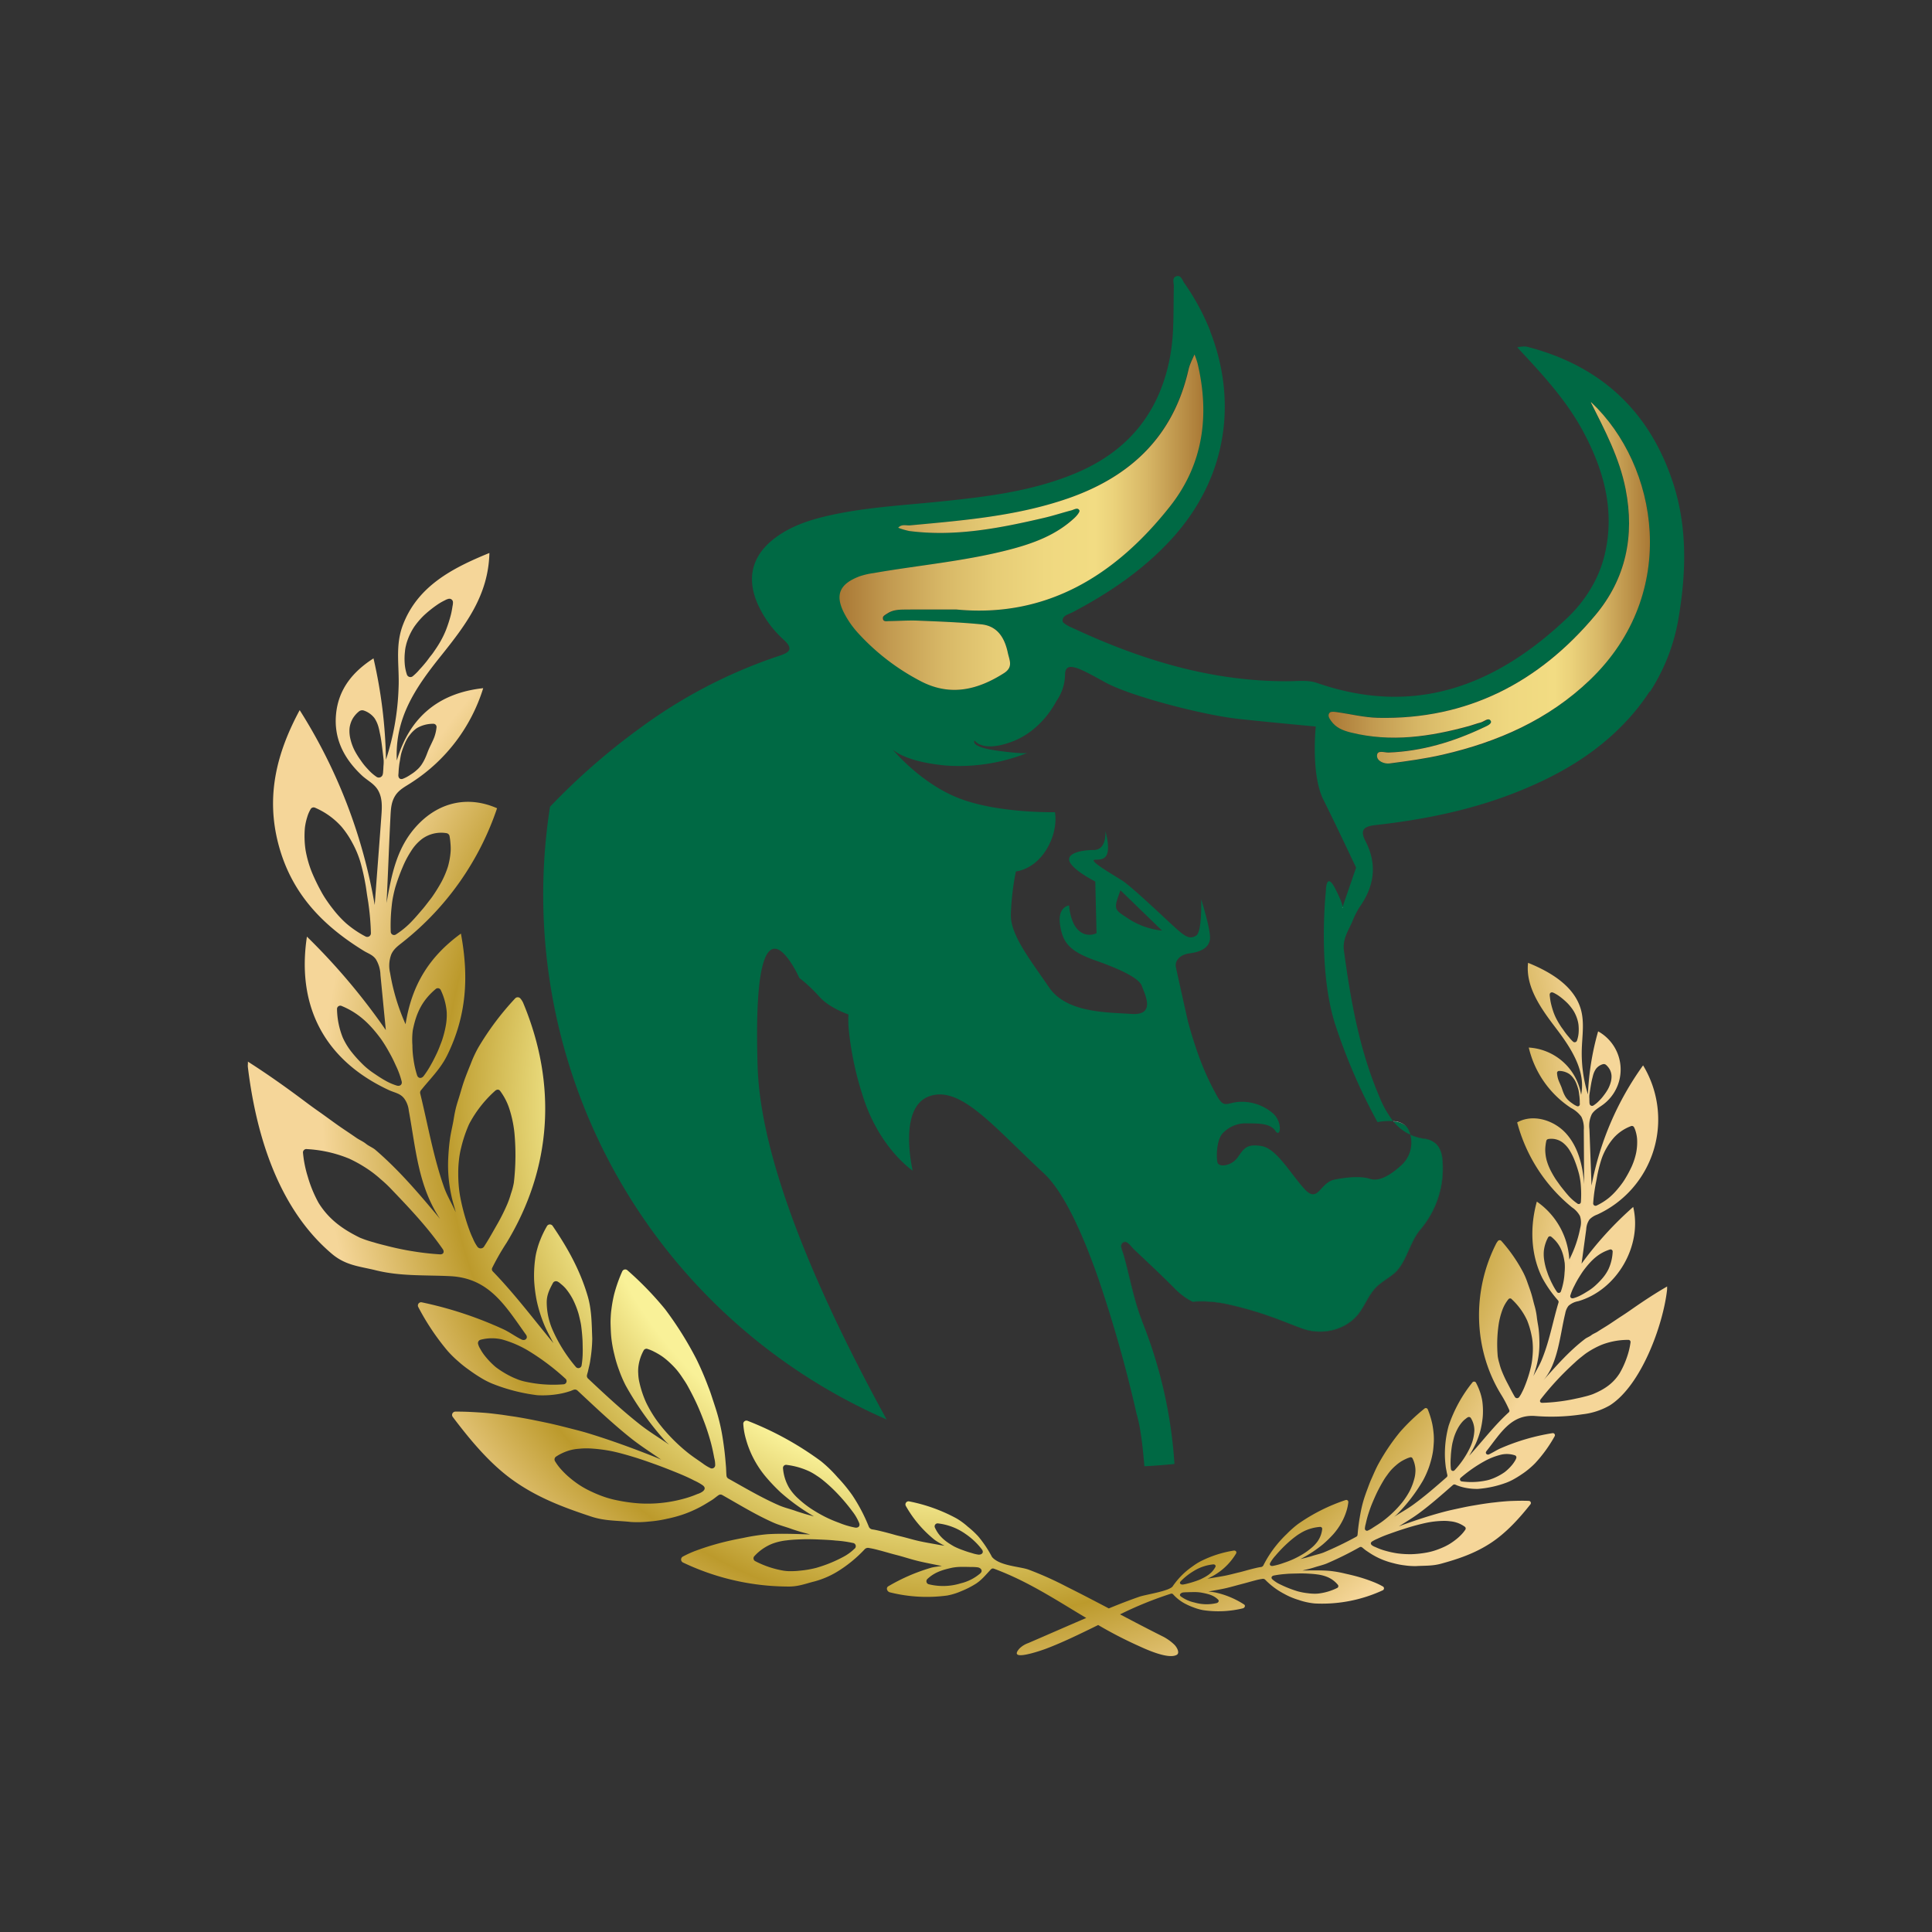 <?xml version="1.0" encoding="UTF-8"?>
<svg data-bbox="76.356 85.04 442.563 425.222" viewBox="0 0 595.276 595.276" xmlns:xlink="http://www.w3.org/1999/xlink" xmlns="http://www.w3.org/2000/svg" data-type="ugc">
    <rect x="0" y="0" width="595.276" height="595.276" fill="#333333" stroke="none"/>
    <g>
        <defs>
            <linearGradient gradientUnits="userSpaceOnUse" y2="160.888" x2="370.759" y1="160.888" x1="258.669" id="d98444af-c6d4-4314-a714-8de5ee57dfdb">
                <stop stop-color="#a97835" offset="0"/>
                <stop stop-color="#c29a50" offset=".136"/>
                <stop stop-color="#d7b766" offset=".28"/>
                <stop stop-color="#e6cc76" offset=".423"/>
                <stop stop-color="#efd880" offset=".565"/>
                <stop stop-color="#f2dc83" offset=".703"/>
                <stop stop-color="#ebd27b" offset=".754"/>
                <stop stop-color="#d8b867" offset=".841"/>
                <stop stop-color="#b88d45" offset=".951"/>
                <stop stop-color="#a97835" offset="1"/>
            </linearGradient>
            <linearGradient xlink:href="#d98444af-c6d4-4314-a714-8de5ee57dfdb" y2="179.596" x2="508.378" y1="179.596" x1="409.351" id="775efc60-3811-422f-bd51-8d8b660215db"/>
            <radialGradient gradientUnits="userSpaceOnUse" r="195.818" cy="340.304" cx="295.017" id="763702d2-bbd0-415e-a0a8-800018574fe5">
                <stop stop-color="#f9f198" offset=".592"/>
                <stop stop-color="#bc9a2c" offset=".809"/>
                <stop stop-color="#f5d699" offset="1"/>
            </radialGradient>
        </defs>
        <path d="M434.537 349.6l.075.031a9.04 9.04 0 0 0-.768-1.851 3.33 3.33 0 0 0-.454-.617 3.319 3.319 0 0 1 .356.518 9.118 9.118 0 0 1 .791 1.919z" fill="#006944"/>
        <path d="M437.526 378.819c-3.38 4.029-4.264 10.371-8.19 13.6-1.782 1.468-3.871 2.567-5.478 4.225-2.252 2.32-3.359 5.516-5.343 8.069-3.976 5.115-11.3 6.748-17.37 4.558-5.529-2-12.112-5.127-23.35-7.556a36.91 36.91 0 0 0-10.44-.707 20.461 20.461 0 0 1-5.387-3.976c-4.073-4.122-8.325-8.068-12.533-12.054.022.023.046.05.068.071 4.219 4 8.481 7.951 12.563 12.082a20.5 20.5 0 0 0 5.387 3.976 36.906 36.906 0 0 1 10.44.707c11.238 2.429 17.821 5.56 23.35 7.556 6.067 2.19 13.394.557 17.371-4.558 1.984-2.553 3.091-5.749 5.342-8.069 1.608-1.658 3.7-2.757 5.479-4.225 3.925-3.233 4.809-9.575 8.19-13.6a29.081 29.081 0 0 0 6.907-20.8c-.111-2.545-.745-4.519-2.164-5.769 1.346 1.254 1.958 3.188 2.065 5.67a29.072 29.072 0 0 1-6.907 20.8z" fill="#006944"/>
        <path d="M346.037 382.71c-1.311.708-.255 2.586.133 3.965 1.9 6.738 3.08 13.714 5.644 20.227l.1.1c-2.565-6.513-3.748-13.489-5.644-20.228-.388-1.378-1.445-3.256-.134-3.964.6-.326 1.19-.007 1.753.513-.589-.576-1.213-.958-1.852-.613z" fill="#006944"/>
        <path d="M438.972 350.926a6.28 6.28 0 0 1 3.4 1.425 6.2 6.2 0 0 0-3.494-1.524 15.68 15.68 0 0 1-4.262-1.194c.006.023.017.045.023.068a15.659 15.659 0 0 0 4.333 1.225z" fill="#006944"/>
        <path d="M347.888 383.322c.528.512 1.036 1.177 1.517 1.632l.03.028c-.491-.482-1.008-1.161-1.547-1.66z" fill="#006944"/>
        <path d="M345.237 274.314c-2.329 6.211-1.941 5.823 2.718 8.928a23.342 23.342 0 0 0 10.093 3.488z" fill="none"/>
        <path d="M413.674 279.417l-.114.331s.124-.003.114-.331z" fill="none"/>
        <path d="M515.446 148.658c-7.287-22.168-22.5-36.136-45.159-41.873a8.727 8.727 0 0 0-2.8.24c7.534 8.1 15.093 16.155 20.379 26.058 6.342 11.884 9.737 24.25 6.592 37.683a36.875 36.875 0 0 1-3.267 8.718 42.142 42.142 0 0 1-8.417 11.02c-21.906 20.782-46.844 30.337-76.862 19.962-2.889-1-5.746-.6-8.611-.575-23.74.216-45.747-6.555-66.978-16.483a9.765 9.765 0 0 1-2.544-1.457 1 1 0 0 1-.373-.588c-.162-1.693 1.773-2.037 3-2.68 11.21-5.892 21.583-12.9 30.249-22.256 18.032-19.466 20.424-43.548 12.178-64.444l.064.011a71.636 71.636 0 0 0-7.98-14.755c-.648-.923-1.021-2.61-2.5-2.108-1.385.471-.714 2.06-.741 3.152-.1 4.062-.041 8.117-.2 12.171a63.96 63.96 0 0 1-1.108 10.237c-3.455 17.079-13.282 28.617-29.2 35.218-13.351 5.535-27.51 7.194-41.71 8.647-11.54 1.181-23.159 1.774-34.51 4.392-5.675 1.309-11.179 3.142-15.942 6.655-7.422 5.476-9.22 12.752-5.263 21.122a33.022 33.022 0 0 0 6.514 9.244q.558.555 1.143 1.085c.226.2.425.4.606.583 2.5 2.57.907 3.513-2.035 4.47a153.937 153.937 0 0 0-42.322 21.9 203.914 203.914 0 0 0-28.187 24.574 176.451 176.451 0 0 0 103.722 188.782c-19.064-34.708-38.752-77.67-39.741-108.542-.731-22.793.907-32.323 3.234-35.349 3.855-5.014 9.6 7.833 9.6 7.833a47.527 47.527 0 0 1 6.211 5.823c3.1 3.494 8.928 5.435 8.928 5.435a33.251 33.251 0 0 0 .179 5.459 97.927 97.927 0 0 0 4.091 19.193c5.047 16.5 15.528 23.484 15.528 23.484s-3.645-15.213 2.259-21.123a7.471 7.471 0 0 1 2.788-1.78c9.7-3.494 19.8 9.317 35.326 23.68 6.181 5.718 11.974 18.634 16.708 32.11a410.385 410.385 0 0 1 11.9 42.031c1.1 3.681 1.869 9.4 2.4 16.16q4.668-.234 9.271-.712a142.663 142.663 0 0 0-10.052-44.16c-2.564-6.513-3.747-13.489-5.644-20.228-.388-1.378-1.444-3.256-.133-3.964.639-.345 1.258.037 1.851.612.539.5 1.056 1.178 1.547 1.66 4.208 3.986 8.46 7.932 12.533 12.054a20.484 20.484 0 0 0 5.387 3.976 36.91 36.91 0 0 1 10.44.707c11.238 2.429 17.821 5.56 23.35 7.556 6.067 2.19 13.394.557 17.37-4.558 1.984-2.553 3.091-5.749 5.343-8.069 1.607-1.658 3.7-2.757 5.478-4.225 3.926-3.233 4.81-9.575 8.19-13.6a29.072 29.072 0 0 0 6.907-20.8c-.107-2.482-.719-4.416-2.065-5.67a6.28 6.28 0 0 0-3.4-1.425 15.659 15.659 0 0 1-4.337-1.225c-.006-.023-.017-.045-.023-.068l-.075-.031a9.411 9.411 0 0 1-3.12 9.727c-3.882 3.493-6.988 4.658-9.317 3.882s-6.211-.705-10.869.229-5.047 7.534-9.317 2.876-8.54-12.422-13.2-13.2-5.435.777-7.375 3.494-5.823 3.106-6.212 1.553-.388-7.376 1.941-9.317a9.665 9.665 0 0 1 7.376-2.717c3.494 0 6.988 0 8.54 2.329s2.33-2.717-.776-5.435a14.684 14.684 0 0 0-10.869-3.493c-3.494.388-4.267 1.941-6.4-1.941s-5.449-10.094-8.92-22.9c0 0-3.31-14.751-3.7-16.692s1.164-3.882 4.27-4.271 5.823-1.552 6.211-4.27-2.717-12.422-2.717-12.422.388 10.093-1.553 11.258-3.223.388-6.27-2.33-13.528-12.81-16.634-14.751-7.763-4.658-8.54-5.823 2.718.388 3.882-1.941-.388-7.376-.388-7.376.553 5.823-3.605 5.823-8.817 1.165-7.265 3.882 7.764 5.823 7.764 5.823l.389 15.916a4.834 4.834 0 0 1-5.435-.776c-2.718-2.329-3.023-7.764-3.023-7.764s-3.577.388-2.8 5.823 2.717 8.247 10.869 11.111 13.587 5.581 14.364 7.91 4.515 9.1-3.2 8.586-20.05-.32-25.414-8.2c-5.551-8.152-11.762-15.916-11.762-22.127a78.412 78.412 0 0 1 1.553-13.587s5.435-.389 9.317-6.6 2.717-11.646 2.717-11.646-17.469.389-29.5-4.27-20.574-15.139-20.574-15.139 3.494 3.882 16.692 5.046A57.179 57.179 0 0 0 316.511 232s-1.553.388-9.705-.776-6.523-3.106-6.523-3.106 2.253 3.882 11.569.388 13.587-12.422 13.587-12.422a14.592 14.592 0 0 0 2.718-8.152c0-4.658 4.658-1.941 12.422 2.329s30.279 10.093 41.149 11.258 23.68 2.329 23.68 2.329-1.553 14.752 2.329 22.515 10.093 20.963 10.093 20.963l-4.156 12.091c.01.328-.114.331-.114.331l.114-.331c-.018-.528-.388-1.9-2.209-5.492-2.952-5.823-2.952.777-2.952.777s-2.636 24.068 2.952 41.149a176.526 176.526 0 0 0 12.964 29.891 18.76 18.76 0 0 1 4.816-.289 32.064 32.064 0 0 1-4.3-7.685c-6.126-14.395-8.8-29.572-10.869-44.929-.461-3.426 1.334-6.045 2.591-8.882a26.081 26.081 0 0 1 2.28-4.528c4.527-6.429 5.452-13.143 1.79-20.24-1.767-3.426-.608-4.552 3-4.959 14.439-1.63 28.637-4.421 42.263-9.668 13.476-5.189 25.8-12.159 35.657-22.961a65.416 65.416 0 0 0 6.639-8.586l.059.157a59.825 59.825 0 0 0 8.857-22.885c2.357-14.02 2.71-28.015-1.766-41.629zM347.955 283.242c-4.659-3.105-5.047-2.717-2.718-8.928l12.811 12.416a23.342 23.342 0 0 1-10.093-3.488zM326.213 183.4c-.269.109-.535.224-.805.33s-.536.2-.8.3l-.8.3c-.265.1-.535.2-.8.289s-.536.177-.8.265-.535.18-.8.265-.536.167-.8.248-.536.156-.8.233-.534.159-.8.232-.536.14-.8.209-.536.136-.8.2-.535.138-.805.2-.536.113-.8.172-.535.115-.8.17-.534.115-.8.167-.537.092-.8.14-.536.095-.8.139-.535.092-.8.133-.536.072-.8.11-.535.075-.8.109-.535.07-.8.1-.537.052-.8.079-.535.056-.805.08-.535.05-.8.07-.536.033-.8.05-.535.036-.8.051-.535.03-.8.041-.537.014-.8.021-.536.017-.805.021-.534.013-.8.015-.536-.006-.8-.008-.535 0-.8-.007-.535 0-.8-.011l-.805-.036c-.268-.011-.535-.022-.8-.036s-.534-.019-.8-.035-.537-.044-.8-.064-.536-.041-.8-.063-.535-.038-.8-.064c-.056 0-.11-.007-.166-.013h-14.3l-.8.006h-.804c-.268 0-.536.008-.8.017s-.537.021-.8.04-.538.046-.805.083-.538.083-.8.145a7.051 7.051 0 0 0-.8.241 6.165 6.165 0 0 0-.8.36c-.142.075-.285.146-.424.234-.117.075-.247.155-.38.238a5.025 5.025 0 0 0-.8.583.852.852 0 0 0-.3.5.987.987 0 0 0 .3.972 1.324 1.324 0 0 0 .8.187c.27 0 .55-.031.8-.039h.085c.24 0 .479-.012.719-.017q.4-.007.8-.018c.268-.008.536-.011.8-.02l.805-.028.8-.027c.268-.009.536-.015.8-.023s.536-.011.8-.017.536-.015.8-.018.536 0 .8.006.536.006.8.012c.249 0 .5 0 .748.011h.056l.8.034.8.033.8.033.805.033.8.033.8.033.8.038c.268.011.536.025.8.037l.8.037.8.038.8.037c.268.014.536.024.8.038s.536.033.8.048.536.033.8.049l.805.049.8.049c.268.017.536.031.8.049s.536.03.8.049.536.044.8.064.536.047.8.068l.805.067c.268.022.536.044.8.068s.536.043.8.068.537.041.8.067c.065.007.131.01.2.017.21.02.408.055.608.086.278.044.545.1.805.161.278.068.546.148.8.238a8 8 0 0 1 .8.328 7.736 7.736 0 0 1 .8.438 7.594 7.594 0 0 1 .8.582 8 8 0 0 1 .8.78 8.89 8.89 0 0 1 .805 1.035 11 11 0 0 1 .8 1.44 15.039 15.039 0 0 1 .8 2.153q.219.747.388 1.536c.118.552.279 1.092.416 1.62a4.286 4.286 0 0 1 0 2.971 3.374 3.374 0 0 1-.8 1.063 5.7 5.7 0 0 1-.8.616c-.266.169-.533.326-.8.488s-.536.33-.805.486-.536.3-.8.448-.535.3-.8.438-.536.27-.8.4-.536.264-.8.387-.536.24-.8.355-.536.227-.805.333-.535.207-.8.305-.535.19-.8.278-.536.172-.8.252-.536.151-.8.221-.536.137-.805.2-.535.111-.8.162-.535.1-.8.14-.536.071-.8.1-.536.061-.8.082-.536.03-.8.04-.536.022-.805.022-.535-.013-.8-.023-.535-.019-.8-.04-.536-.055-.8-.087-.535-.061-.8-.1-.536-.1-.8-.15-.536-.1-.8-.169-.535-.14-.8-.214-.535-.15-.8-.236-.536-.182-.8-.278-.536-.195-.8-.3-.536-.224-.805-.343-.535-.241-.8-.371c-.134-.066-.268-.118-.4-.187s-.266-.145-.4-.215c-.271-.139-.536-.288-.8-.431s-.538-.284-.8-.431-.54-.285-.8-.436-.535-.323-.8-.482-.537-.32-.8-.482-.54-.316-.8-.482-.536-.351-.8-.525-.537-.356-.8-.535-.54-.352-.805-.535-.536-.378-.8-.569-.536-.393-.8-.59-.539-.389-.8-.59-.537-.412-.8-.62-.537-.431-.8-.647-.54-.427-.805-.646-.537-.452-.8-.68-.536-.47-.8-.706-.54-.465-.8-.7-.537-.5-.8-.748-.538-.51-.805-.767-.54-.5-.8-.766-.535-.551-.8-.825-.538-.551-.8-.83c-.2-.213-.413-.418-.614-.634-.066-.07-.125-.147-.19-.218q-.411-.451-.8-.925a26.922 26.922 0 0 1-.805-1.026 24.95 24.95 0 0 1-.8-1.117 25.467 25.467 0 0 1-.8-1.235 28.008 28.008 0 0 1-.792-1.368l-.012-.024a17.984 17.984 0 0 1-.8-1.706c-1.05-2.557-1.066-4.61 0-6.29a5.949 5.949 0 0 1 .8-1 7.847 7.847 0 0 1 .8-.714q.373-.285.8-.553c.252-.157.523-.309.8-.458.254-.134.527-.263.805-.391.257-.118.526-.233.8-.346.214-.088.42-.177.646-.261.052-.019.106-.032.158-.05.265-.094.532-.182.8-.257s.534-.136.8-.2.535-.117.8-.168.536-.1.805-.149l.8-.14h.006c.265-.046.532-.086.8-.131s.536-.088.8-.133.536-.088.8-.132l.805-.133c.268-.044.535-.09.8-.132s.536-.091.8-.133l.8-.127c.264-.041.536-.08.8-.121l.8-.121.805-.121.8-.121.8-.121.8-.121.8-.117.8-.116.8-.116.8-.116.8-.116.8-.116c.268-.038.536-.078.8-.117s.536-.079.805-.117l.8-.118.8-.118.8-.118.8-.118.8-.118c.268-.04.536-.083.8-.124l.8-.127.8-.126.8-.126.8-.127c.268-.043.537-.082.805-.126s.536-.085.8-.13.536-.1.8-.141.536-.1.8-.142.536-.095.8-.142.537-.093.8-.141.537-.093.805-.142.536-.092.8-.142.536-.1.8-.156.536-.111.8-.164.536-.11.8-.164l.805-.164c.268-.055.536-.107.8-.164s.536-.106.8-.164.537-.109.8-.168.536-.132.8-.194.536-.13.8-.193l.805-.193c.268-.064.536-.127.8-.193s.536-.126.8-.193.537-.124.8-.193c.078-.02.157-.036.234-.056.191-.05.38-.1.57-.153.269-.072.537-.143.8-.216s.536-.152.8-.228.537-.154.8-.233.537-.161.8-.243.537-.169.8-.254.538-.171.8-.26.537-.186.805-.279.537-.19.8-.287.537-.2.8-.3.537-.211.8-.319.538-.216.8-.33.537-.234.8-.354.537-.244.8-.37.538-.253.8-.385.537-.278.8-.419.538-.287.8-.436.539-.3.8-.457.538-.33.805-.5.538-.343.8-.521.539-.359.8-.548.538-.4.8-.6.539-.418.8-.634.54-.441.805-.671.539-.473.8-.719l.072-.065a9.08 9.08 0 0 0 .732-.784c.475-.573.87-1.2.732-1.487a.8.8 0 0 0-.732-.514 2.206 2.206 0 0 0-.8.16c-.275.1-.55.212-.8.292-.043.013-.088.03-.13.041-.226.059-.45.125-.675.186-.268.073-.536.146-.8.221s-.536.148-.8.224l-.8.232-.8.232c-.268.078-.537.152-.805.229l-.8.226c-.268.075-.535.153-.8.225s-.536.135-.8.205-.536.138-.8.2c-.155.037-.309.081-.464.117l-.34.079-.8.186-.8.185-.8.185c-.268.061-.536.119-.8.18l-.8.18c-.268.059-.536.121-.805.179l-.8.173-.8.172c-.268.058-.536.117-.8.173s-.536.109-.8.165l-.8.163-.8.163c-.264.053-.536.1-.8.156s-.536.1-.8.152l-.8.152-.8.146c-.268.048-.537.092-.805.139l-.8.138-.8.136c-.264.044-.536.082-.8.124l-.8.124c-.268.04-.536.085-.8.123s-.537.071-.805.108l-.8.107c-.268.035-.536.074-.8.107s-.536.061-.8.093-.536.059-.8.088-.536.062-.805.089-.536.052-.8.077-.536.046-.8.069-.536.048-.8.068-.536.043-.8.062-.536.03-.8.046-.536.033-.805.047-.535.033-.8.044-.536.014-.8.023-.536.017-.8.023-.536.019-.8.023-.536 0-.8 0h-1.6c-.264 0-.536-.011-.8-.018s-.536-.02-.8-.03-.536-.017-.8-.029-.536-.023-.805-.038-.536-.04-.8-.058-.536-.037-.8-.058-.536-.034-.8-.059-.536-.061-.8-.088-.536-.058-.8-.088-.536-.055-.8-.089c-.079-.01-.158-.016-.237-.026-.191-.025-.379-.071-.567-.113-.269-.06-.538-.13-.8-.213s-.537-.17-.8-.264-.536-.182-.8-.271c-.139-.046-.277-.095-.415-.137a2.249 2.249 0 0 1 .415-.381 2.076 2.076 0 0 1 .8-.334 3.706 3.706 0 0 1 .8-.066c.267 0 .536.02.8.036a6.555 6.555 0 0 0 .8.007h.092l.713-.066.8-.074.8-.075.8-.074.8-.075.8-.074.805-.075.8-.075.8-.077.8-.077.8-.077.8-.078c.268-.026.536-.054.8-.081l.8-.08c.268-.027.536-.053.8-.081l.8-.084.8-.086.805-.086c.268-.029.536-.056.8-.086l.8-.092.8-.093c.264-.031.536-.061.8-.093s.537-.061.8-.094.537-.068.805-.1l.8-.1.8-.1.8-.1c.269-.036.536-.076.8-.113l.805-.113c.268-.038.536-.074.8-.113s.536-.078.8-.118.536-.084.8-.125l.8-.125c.268-.042.537-.082.8-.125s.537-.09.805-.135.536-.093.8-.139l.8-.139c.268-.048.537-.091.8-.14s.536-.1.8-.154.536-.1.8-.155.536-.1.8-.155.536-.1.8-.158l.8-.174c.264-.057.536-.114.8-.173s.537-.113.8-.173l.805-.181c.268-.062.536-.13.8-.193l.8-.193c.268-.065.537-.126.8-.193s.536-.139.8-.208.536-.143.8-.214.536-.142.8-.215.536-.139.8-.215.536-.16.8-.238.536-.158.8-.238.537-.156.8-.238.537-.162.805-.246.536-.177.8-.264.536-.174.8-.263.537-.173.8-.264c.093-.032.187-.06.281-.092.178-.062.346-.132.523-.194.272-.1.535-.2.805-.3s.537-.2.8-.3.539-.2.8-.3.54-.2.8-.308.534-.232.8-.344.537-.23.8-.344.54-.227.805-.344.542-.224.8-.345.533-.264.8-.392.536-.264.8-.4l.34-.167.34-.167c.112-.057.228-.11.339-.167s.229-.109.34-.167.229-.109.34-.167.224-.129.339-.191.225-.129.34-.191.225-.128.34-.191.226-.128.339-.191l.34-.191c.113-.064.227-.127.34-.192s.228-.126.339-.191.229-.125.34-.191.229-.125.34-.191.225-.144.34-.214.224-.147.339-.219.226-.146.34-.218.226-.146.34-.219l.339-.219c.113-.074.228-.145.34-.218s.228-.145.34-.219.229-.144.339-.219.229-.146.34-.222.224-.169.34-.25.225-.168.34-.25.225-.168.339-.25l.34-.25.34-.25c.112-.085.228-.166.339-.251s.229-.164.34-.25.23-.163.34-.25.224-.19.339-.282.225-.193.34-.286.226-.192.34-.286.226-.191.34-.287.227-.189.339-.286.229-.189.34-.286.229-.188.34-.286.229-.193.339-.293.224-.221.34-.328.225-.22.34-.328.226-.219.339-.328l.34-.328c.113-.11.228-.217.34-.328s.229-.216.339-.328.231-.215.34-.328.224-.252.34-.375.225-.253.34-.377.226-.252.339-.377.228-.251.34-.377.229-.25.34-.377.229-.249.339-.378.229-.258.34-.391.224-.293.34-.435.225-.292.339-.436.227-.29.34-.436.228-.288.34-.435.23-.288.34-.436.231-.288.339-.439.223-.34.34-.506.225-.339.34-.506.227-.338.339-.507.229-.335.34-.506.231-.334.34-.507.228-.357.339-.539.224-.4.34-.594.226-.4.34-.593.228-.394.34-.594.23-.392.339-.594.23-.411.34-.622c.119-.228.223-.472.34-.7s.226-.47.339-.7.23-.466.34-.7.232-.463.34-.7c.117-.264.226-.536.339-.8s.226-.565.34-.847.229-.561.34-.846.233-.559.34-.847c.118-.321.226-.653.339-.979s.226-.694.34-1.04.232-.689.34-1.041c.113-.369.232-.732.339-1.107.123-.43.225-.88.34-1.317s.233-.872.34-1.317c.065-.274.146-.534.209-.811.034-.153.088-.3.13-.454.1-.351.211-.7.34-1.04.072-.191.139-.383.215-.571.039-.1.085-.19.125-.286.11-.261.223-.522.339-.78l.34-.752c.115-.252.228-.492.34-.739v-.007c.106.3.221.6.337.906s.233.621.339.934c.1.286.188.574.258.867.03.127.052.253.082.381.122.526.23 1.051.34 1.576.12.576.235 1.151.339 1.725.122.668.24 1.335.34 2 .135.9.245 1.786.34 2.674a53.971 53.971 0 0 1 0 11.993 47.613 47.613 0 0 1-.68 4.098c-.109.531-.212 1.062-.339 1.589-.1.419-.226.834-.34 1.25s-.214.837-.34 1.251c-.1.339-.228.674-.339 1.011s-.222.669-.34 1-.22.637-.34.952c-.106.278-.228.551-.34.827s-.222.552-.339.827-.219.545-.34.815c-.106.235-.23.465-.34.7s-.225.466-.339.7-.221.467-.34.7-.223.442-.34.662c-.107.2-.229.4-.339.6s-.226.4-.34.6-.222.4-.34.6-.221.394-.339.589c-.108.176-.23.347-.34.522s-.227.348-.34.523-.224.348-.34.522-.221.349-.339.522-.224.335-.34.5-.229.305-.34.458-.227.306-.339.459-.225.307-.34.459-.223.307-.34.459-.22.308-.339.459-.227.281-.34.423-.227.281-.34.422-.226.283-.34.423-.225.283-.339.423-.226.279-.34.417-.227.269-.34.405l-.339.405c-.113.135-.226.271-.34.405s-.226.272-.34.406l-.339.4c-.113.131-.227.258-.34.388l-.34.388-.34.388c-.114.129-.225.26-.339.387l-.34.377c-.113.125-.227.247-.34.371l-.339.371-.34.371c-.114.123-.226.248-.34.37l-.339.359c-.113.12-.227.236-.34.354l-.34.354c-.114.118-.226.237-.34.354s-.225.238-.339.354l-.34.343c-.113.115-.227.224-.34.337l-.339.337c-.114.112-.226.226-.34.337s-.226.227-.34.338l-.339.328c-.113.108-.227.213-.34.32l-.34.321-.339.321c-.113.106-.226.215-.34.321l-.34.314c-.114.104-.227.2-.34.305s-.226.2-.339.3l-.34.3-.34.3-.339.3c-.114.1-.227.192-.34.289l-.34.288-.339.289c-.114.1-.226.193-.34.288s-.226.194-.34.289l-.34.277c-.112.092-.226.181-.339.272l-.34.273c-.113.091-.226.183-.34.273s-.225.183-.339.272l-.34.269c-.114.089-.227.17-.34.257s-.226.171-.339.257l-.34.257-.34.257c-.114.085-.225.173-.34.257l-.339.245c-.113.082-.227.16-.34.242l-.34.241-.339.242-.34.242c-.114.08-.226.161-.34.239s-.227.15-.339.226-.227.151-.34.227l-.34.226-.339.227c-.114.074-.226.152-.34.226l-.34.22c-.266.171-.536.333-.8.5s-.535.338-.8.5-.536.317-.8.474-.536.312-.805.466-.534.307-.8.456-.536.288-.8.431-.534.291-.8.431-.536.271-.8.406-.536.266-.8.4-.535.264-.805.391-.536.241-.8.363-.535.245-.8.363-.536.231-.8.344-.496.21-.764.321zm181.84-10.453a57.275 57.275 0 0 1-.3 2.42c-.086.6-.194 1.2-.3 1.8-.1.551-.186 1.1-.3 1.653-.09.43-.2.859-.3 1.289s-.19.86-.3 1.289c-.093.362-.2.723-.3 1.084l-.3 1.034c-.1.344-.19.691-.3 1.034-.092.289-.2.576-.3.864l-.3.857c-.1.285-.194.572-.3.857l-.3.785c-.094.243-.2.483-.3.726l-.3.725c-.1.241-.194.485-.3.726q-.148.336-.3.67c-.095.209-.2.416-.3.625l-.3.625-.3.625c-.1.208-.194.418-.3.625l-.3.547-.3.545-.3.545-.3.545c-.068.119-.128.24-.2.359.064.126-6.428 9.532-10.8 13.72-12.768 12.23-27.957 19.081-44.919 22.994-5.389 1.243-10.9 1.986-16.4 2.708a4.256 4.256 0 0 1-1.439-.082 4.719 4.719 0 0 1-.683-.146 4.212 4.212 0 0 1-.71-.275 3.169 3.169 0 0 1-.71-.479 1.886 1.886 0 0 1-.7-1.462 1.014 1.014 0 0 1 .7-1.081 2.18 2.18 0 0 1 .71-.086 6.846 6.846 0 0 1 .71.06c.24.031.48.067.71.1a4.835 4.835 0 0 0 .71.049h.022c.231-.009.457-.036.688-.048s.473-.034.71-.049.473-.032.71-.049.474-.029.71-.049.475-.026.71-.049.473-.048.71-.073.472-.064.71-.092.473-.061.71-.092.474-.059.71-.091.475-.057.71-.092.474-.065.71-.1.472-.092.71-.133.473-.09.71-.133.474-.088.71-.134.474-.085.71-.133.475-.084.71-.135.472-.119.71-.173.473-.118.71-.174.474-.115.71-.174.474-.113.71-.174.475-.11.71-.174.473-.14.71-.207.473-.144.71-.213.474-.141.71-.213.474-.139.71-.213.475-.136.71-.213.473-.162.71-.241.473-.169.71-.25.474-.167.71-.251.474-.164.71-.25.475-.162.71-.25.473-.186.71-.277.473-.192.71-.286.474-.19.71-.286.474-.188.71-.286.475-.186.71-.286.473-.209.71-.312.473-.214.71-.319l.71-.32c.237-.107.474-.211.71-.32s.475-.208.71-.319c.031-.015.062-.027.092-.041.18-.086.4-.183.618-.287s.478-.228.71-.358a3.613 3.613 0 0 0 .71-.493.737.737 0 0 0 .24-.949 1.007 1.007 0 0 0-.24-.288.692.692 0 0 0-.173-.108c-.717.036-1.641.8-2.41.984-1.168.278-2.292.735-3.451 1.054-10.6 2.912-21.255 4.637-32.116 2.885l-.19-.03c-.237-.037-.474-.086-.71-.127s-.474-.082-.71-.126-.474-.08-.71-.127-.474-.106-.71-.157-.474-.1-.711-.159-.473-.1-.71-.16c-.086-.021-.173-.037-.259-.059-.153-.038-.3-.08-.451-.12-.239-.065-.476-.132-.71-.2s-.477-.15-.71-.233-.478-.176-.71-.276-.478-.219-.71-.341-.479-.267-.71-.417a8.086 8.086 0 0 1-.71-.522 7.293 7.293 0 0 1-.71-.668 7.462 7.462 0 0 1-.651-.8l-.059-.086c-.539-.776-1.091-1.644-.353-2.439a.752.752 0 0 1 .353-.192 2.542 2.542 0 0 1 .71-.066 6.76 6.76 0 0 1 .71.05l.21.023c.167.023.334.051.5.075.237.035.474.07.71.107s.474.073.71.112l.052.008c1.537.248 3.072.535 4.608.8l.311.049c.236.039.473.076.71.113s.473.072.71.106.473.064.71.095.473.065.71.092.473.046.71.069.473.05.71.069.473.027.71.041.473.027.71.035c.11 0 .219.014.329.016h.381c.237 0 .473 0 .71.006s.474.006.71.006.475.007.71.006.473-.009.71-.012.473-.009.71-.014.474-.007.71-.014.474-.012.71-.021.473-.024.71-.034l.71-.034c.236-.012.475-.02.71-.034s.473-.035.71-.051.473-.036.71-.054.474-.034.71-.055.474-.039.71-.061.473-.051.71-.075.474-.049.71-.075.475-.047.71-.076.473-.064.71-.094.474-.064.71-.1.474-.062.71-.1.474-.07.71-.107.473-.079.71-.118.474-.077.71-.118.475-.079.71-.122.473-.094.71-.139l.71-.14c.236-.048.475-.09.71-.14s.473-.107.71-.159.474-.108.71-.162.475-.106.71-.163.474-.116.71-.176.474-.123.71-.185.475-.121.71-.185.474-.127.71-.194.473-.139.71-.208.474-.137.71-.208.475-.14.71-.213.473-.156.71-.232.474-.153.71-.232.475-.153.71-.234.473-.172.71-.256.474-.169.71-.256.475-.167.71-.256.473-.188.71-.281l.71-.28c.236-.094.475-.184.71-.281s.473-.2.71-.305.474-.2.71-.305.475-.2.71-.306.473-.221.71-.331.474-.219.711-.331.475-.217.71-.331.472-.24.71-.358.474-.237.71-.357.474-.237.71-.36.473-.257.71-.384.474-.255.71-.385.474-.257.71-.39.473-.275.71-.411.474-.273.71-.412.474-.279.71-.422.473-.293.71-.439.474-.291.71-.44.474-.3.71-.456l.71-.468c.237-.157.475-.309.71-.468s.473-.328.71-.492.474-.33.71-.5.475-.331.71-.5.473-.352.71-.527.474-.349.71-.527.474-.359.71-.541.473-.371.71-.557.475-.369.71-.558.473-.388.71-.583.474-.391.71-.589c.1-.083.2-.164.3-.248l.3-.251c.1-.084.2-.176.3-.263l.3-.262.3-.262.3-.262.3-.262c.1-.088.2-.175.3-.265s.2-.185.3-.276l.3-.276.3-.276.3-.276.3-.276.3-.279c.1-.094.2-.194.3-.29l.3-.29.3-.29.3-.29c.1-.1.2-.193.3-.291s.2-.2.3-.295.2-.2.3-.305.2-.2.3-.305l.3-.3.3-.3c.1-.1.2-.2.3-.305l.3-.314.3-.319.3-.32.3-.32.3-.319.3-.32c.1-.108.2-.224.3-.334s.2-.224.3-.335l.3-.335.3-.335.3-.335.3-.341.3-.351.3-.35.3-.35.3-.351.3-.35.009-.011c.1-.121.191-.246.291-.368s.2-.253.3-.379l.3-.379.3-.379c.1-.127.2-.251.3-.379s.2-.264.3-.4.2-.284.3-.425l.3-.426.3-.426.3-.426c.068-.1.144-.2.212-.3.03-.047.057-.095.088-.142l.3-.482.3-.483.3-.482.3-.482c.105-.178.2-.358.3-.537s.2-.368.3-.552l.3-.552.3-.551c.1-.2.2-.41.3-.614s.2-.427.3-.64l.3-.639c.1-.214.2-.435.3-.655.107-.249.2-.5.3-.754s.2-.5.3-.753.207-.5.3-.759c.109-.3.2-.607.3-.909l.3-.909c.1-.333.205-.667.3-1 .107-.375.2-.753.3-1.131.1-.41.208-.819.3-1.232a43.003 43.003 0 0 0 .6-3.346q.19-1.345.3-2.715a48.655 48.655 0 0 0 0-7.53q-.109-1.448-.3-2.915-.13-1.006-.3-2.022c-.095-.571-.184-1.14-.3-1.715v-.014a52.044 52.044 0 0 0-.3-1.4c-.094-.42-.2-.838-.3-1.254-.1-.39-.195-.78-.3-1.166l-.3-1.057q-.147-.5-.3-.994l-.3-.951c-.1-.3-.2-.591-.3-.887s-.2-.58-.3-.868-.2-.544-.3-.816-.2-.536-.3-.8-.2-.512-.3-.767-.2-.5-.3-.752-.2-.489-.3-.733-.2-.474-.3-.711l-.3-.706c-.1-.235-.2-.452-.3-.678l-.3-.678c-.1-.225-.2-.44-.3-.66l-.3-.652-.3-.648c-.1-.216-.2-.421-.3-.632l-.3-.632-.3-.622-.3-.617-.3-.617c-.1-.205-.2-.4-.3-.606s-.2-.4-.3-.606-.2-.4-.3-.6l-.3-.6-.3-.6-.3-.6-.3-.6-.3-.6-.3-.6-.3-.6-.216-.432.151.035c.022.02.043.043.065.064l.3.3.3.3.3.3.3.3.3.3.3.3c.1.1.2.22.3.328s.2.221.3.33l.3.33.3.33c.1.111.2.218.3.33s.2.217.3.33.2.243.3.362.2.245.3.365.2.244.3.366l.3.365c.1.123.2.241.3.365s.2.247.3.373.2.271.3.4.2.27.3.4.2.269.3.4.2.268.3.4l.3.4c.1.133.2.293.3.439s.2.3.3.447.2.3.3.448.2.3.3.447.2.3.3.447.2.322.3.482.2.332.3.5.2.33.3.5.2.33.3.5.2.328.3.5.2.368.3.55.2.37.3.554l.3.553.3.553c.1.186.2.392.3.588s.2.415.3.621l.3.62c.1.208.2.411.3.62s.2.437.3.656.2.468.3.7l.3.7.3.7.3.775c.1.258.2.534.3.8l.3.8c.1.268.2.569.3.855.105.308.2.619.3.929l.3.929.3 1.015c.105.365.2.733.3 1.1s.208.73.3 1.1c.11.443.2.894.3 1.341s.209.892.3 1.343c.112.556.2 1.119.3 1.68.108.624.212 1.249.3 1.877.114.8.219 1.612.3 2.424a59.222 59.222 0 0 1 0 11.83z" fill="#006944"/>
        <path d="M433.39 347.165a5.973 5.973 0 0 0-4.116-1.708c.024.03.045.065.069.1a6.135 6.135 0 0 1 4.047 1.608z" fill="#ffffff"/>
        <path d="M434.537 349.6a9.118 9.118 0 0 0-.791-1.919 3.319 3.319 0 0 0-.356-.518 6.135 6.135 0 0 0-4.047-1.613c-.024-.03-.045-.065-.069-.1h-.029a14.28 14.28 0 0 0 5.292 4.15z" fill="#006944"/>
        <path d="M413.674 279.417l-.114.331s.124-.003.114-.331z" fill="#ffffff"/>
        <path d="M294.689 187.794c27.58 2.651 48.956-10.371 65.88-31.868 10.192-12.946 12.2-28.074 8.41-44a28.09 28.09 0 0 0-.934-2.706c-.385.853-.8 1.7-1.147 2.564a13.507 13.507 0 0 0-.685 2.065c-4.644 20.57-17.849 33.066-37.306 39.774-15.7 5.414-32.079 6.725-48.435 8.244-1.246.116-2.681-.477-3.723.741a21.848 21.848 0 0 0 3.394 1c14.168 1.833 27.908-.867 41.588-4.062 2.816-.658 5.574-1.567 8.374-2.3.836-.219 1.974-1.02 2.47.02.208.436-.8 1.645-1.464 2.272-5.642 5.286-12.627 7.865-19.94 9.777-13.81 3.61-28.034 4.814-42.042 7.263a23.633 23.633 0 0 0-4.185.961c-6.394 2.382-7.817 5.866-4.654 11.744a28.546 28.546 0 0 0 4.2 5.888A69.532 69.532 0 0 0 284 210.045c8.962 4.528 17.261 2.5 25.326-2.634 2.944-1.873 1.686-3.972 1.2-6.272-.986-4.628-3.183-8.278-8.234-8.777-6.491-.641-13.028-.867-19.55-1.137-2.894-.12-5.8.111-8.7.138-.857.009-2.133.381-2-1.115.044-.484.92-.953 1.487-1.316 1.716-1.1 3.686-1.108 5.617-1.124 4.831-.041 9.669-.014 15.543-.014z" fill="url(#d98444af-c6d4-4314-a714-8de5ee57dfdb)"/>
        <path d="M490.156 123.942c4.313 8.619 8.818 17.072 10.723 26.758 2.854 14.511.008 27.693-9.3 38.813-17.335 20.719-39.43 32.267-66.983 31.663-4.312-.094-8.6-1.2-12.906-1.784-.663-.09-1.644-.182-1.984.185-.766.824-.145 1.729.412 2.526 1.482 2.124 3.649 2.981 6.074 3.584 12.377 3.082 24.466 1.3 36.479-2 1.16-.318 2.285-.776 3.453-1.054 1.1-.262 2.517-1.719 3.191-.527.525.928-1.328 1.638-2.279 2.088-9.246 4.374-18.882 7.283-29.2 7.681-1.234.048-3.519-.922-3.562.963-.038 1.666 2.231 2.6 3.877 2.383 5.493-.722 11.012-1.465 16.4-2.709 16.971-3.915 32.521-10.754 45.3-22.99 28.031-26.848 20.985-66.194.451-85.543z" fill="url(#775efc60-3811-422f-bd51-8d8b660215db)"/>
        <path d="M502.221 403.777c-.785.549-1.652 1.133-2.677 1.792s-2.511 1.679-3.674 2.443-2.462 1.511-3.652 2.3c-.577.383-1.362.646-1.914 1.086s-1.379.724-1.894 1.116c-4.911 3.736-8.865 8.3-12.965 12.867 4.632-5.157 5.227-14.255 6.825-20.688a5.377 5.377 0 0 1 .99-2.326 6.071 6.071 0 0 1 3.026-1.453c11.873-3.444 19.781-17.011 16.926-29.039a107.3 107.3 0 0 0-15.912 17.479l1.443-10.6a5.84 5.84 0 0 1 1.007-3.026 6.413 6.413 0 0 1 2.378-1.5 32.212 32.212 0 0 0 14.129-45.973 92.888 92.888 0 0 0-15.886 37.045l-.644-17.4a8.145 8.145 0 0 1 .737-4.614c.78-1.268 2.172-2 3.372-2.874a13.466 13.466 0 0 0-1.431-22.64 83.047 83.047 0 0 0-3.141 19.439 42.786 42.786 0 0 1-1.892-13.957c.126-4.021.811-8.127-.224-12.014-1.948-7.32-9.308-11.737-16.328-14.581-.852 7.471 4.089 14.219 8.639 20.206s9.209 13.072 7.707 20.439a17.407 17.407 0 0 0-16.133-14.539 30.609 30.609 0 0 0 13.034 18.623 9.176 9.176 0 0 1 3.174 2.7 7.987 7.987 0 0 1 .746 4.066l.1 16.707c-.391-5.584-1.772-11.363-5.491-15.547s-10.254-6.229-15.135-3.487a50.274 50.274 0 0 0 16.939 26.216 7.419 7.419 0 0 1 2.411 2.634 6.326 6.326 0 0 1 .086 3.655 36.375 36.375 0 0 1-3.372 9.754 23.289 23.289 0 0 0-10.006-17.855c-2.15 7.753-1.934 16.337 1.715 23.583a37.214 37.214 0 0 0 4.791 6.827.716.716 0 0 1 .176.685c-1.822 6.051-2.815 12.1-5.3 17.965-.684 1.617-1.654 3.129-2.442 4.7.3-.994.661-1.978.923-2.982a28.991 28.991 0 0 0 .722-3.693 26.612 26.612 0 0 0 .21-3.768c-.019-1.267-.068-2.541-.208-3.806s-.43-2.532-.572-3.79a21.686 21.686 0 0 0-.729-3.665c-.339-1.177-.595-2.393-.944-3.548s-.788-2.326-1.18-3.429a23.863 23.863 0 0 0-1.324-3.187 48.384 48.384 0 0 0-6.78-9.782.693.693 0 0 0-1.086.078 4.621 4.621 0 0 0-.553.857c-7.438 14.689-6.946 32.458 1.492 46.271a36.808 36.808 0 0 1 2.6 4.918.619.619 0 0 1-.18.714c-4.5 4.1-8.094 8.9-12.192 13.378a41.6 41.6 0 0 0 2.06-3.8 26.86 26.86 0 0 0 1.444-4.11 28.406 28.406 0 0 0 .694-4.132 23.078 23.078 0 0 0-.048-4.024 12.682 12.682 0 0 0-.319-1.935 15.4 15.4 0 0 0-.555-1.883 19.121 19.121 0 0 0-1.147-2.609.66.66 0 0 0-1.105-.136 43.5 43.5 0 0 0-7.319 13.322 33.247 33.247 0 0 0-1.168 8.173 29.239 29.239 0 0 0 .221 4.161c.054.685.231 1.378.346 2.052.048.279.139.571.186.835a.68.68 0 0 1-.208.662c-3.355 2.943-6.751 5.906-10.347 8.507-1.9 1.372-3.832 2.434-5.784 3.677.233-.22.518-.42.738-.643a51.869 51.869 0 0 0 8.092-10.5 26.914 26.914 0 0 0 1.36-2.866 23.928 23.928 0 0 0 1-2.915 24.441 24.441 0 0 0 .672-2.922c.165-.985.227-1.951.293-2.933.033-.491.036-.959.028-1.442s-.027-.971-.078-1.446a26.636 26.636 0 0 0-.393-2.834 26.954 26.954 0 0 0-1.4-4.553.647.647 0 0 0-1.031-.252 60.656 60.656 0 0 0-7.541 7.217 64.039 64.039 0 0 0-6.4 9.409c-.945 1.638-1.726 3.557-2.524 5.33-.4.9-.748 1.884-1.1 2.828s-.7 1.895-1.01 2.876-.579 1.977-.807 3.006-.42 2.1-.6 3.157-.319 2.169-.451 3.246c-.074.61-.1 1.224-.178 1.837a.725.725 0 0 1-.408.577 106.324 106.324 0 0 1-10.107 4.876c-1.116.424-2.284.661-3.406 1.021-.561.18-1.109.324-1.658.48s-1.08.266-1.622.406c-.141.037-.268.063-.4.094a39.467 39.467 0 0 0 6.867-4.492 36.03 36.03 0 0 0 3.221-3.118 19.773 19.773 0 0 0 2.437-3.394 18.582 18.582 0 0 0 1.615-3.667 13.648 13.648 0 0 0 .608-2.8.628.628 0 0 0-.836-.71 56.7 56.7 0 0 0-14.637 7.369 31.155 31.155 0 0 0-3.454 3.051 36.582 36.582 0 0 0-3.229 3.5 34.286 34.286 0 0 0-4.026 6.241.966.966 0 0 1-.559.436 1.714 1.714 0 0 1-.363.065c-.579.075-1.493.3-1.966.415-.944.23-2.319.6-3 .793s-1.316.347-1.626.421c-1.611.384-2.772.717-4.276 1.014s-3.04.528-4.554.789c-.3.052-.592.08-.884.124a19.136 19.136 0 0 0 8.82-7.724c.307-.53-.1-1.015-.717-.923a34.518 34.518 0 0 0-10.186 3.286 19.578 19.578 0 0 0-2.577 1.638 25.233 25.233 0 0 0-2.395 1.893 24.345 24.345 0 0 0-3.546 4.047c-.04.056-.053.1-.092.151-1.092 1.486-8.347 2.525-10.281 3.2-3.179 1.11-6.3 2.316-9.407 3.6-4.283-2.25-8.565-4.489-12.85-6.623a104.8 104.8 0 0 0-11.83-5.315c-2.658-.984-8.9-1.133-11.271-3.873a1 1 0 0 1-.142-.241 35.154 35.154 0 0 0-4.153-6.166 28.263 28.263 0 0 0-3.2-2.969 21.9 21.9 0 0 0-3.469-2.544 51.066 51.066 0 0 0-14.509-5.23.962.962 0 0 0-1.085 1.435 35.968 35.968 0 0 0 8.9 10.441 24.477 24.477 0 0 0 3.024 1.775c-.413-.069-.823-.109-1.246-.188-2.122-.4-4.292-.745-6.393-1.2s-3.764-1-5.988-1.53c-.428-.1-1.187-.284-2.051-.534s-2.511-.694-3.724-.985c-.607-.145-1.862-.446-2.632-.564a1.8 1.8 0 0 1-.545-.113 1.378 1.378 0 0 1-.745-.679 52.469 52.469 0 0 0-5.089-9.73 48.5 48.5 0 0 0-4.592-5.591 41.11 41.11 0 0 0-5.091-4.935 97.969 97.969 0 0 0-22.578-12.43.981.981 0 0 0-1.351 1.069 21.27 21.27 0 0 0 .793 4.5 30.05 30.05 0 0 0 2.306 5.916 31.218 31.218 0 0 0 3.645 5.534 55.981 55.981 0 0 0 4.848 5.107 63.99 63.99 0 0 0 10.177 7.314c-.2-.052-.389-.1-.605-.159-.827-.239-1.634-.433-2.473-.7s-1.667-.5-2.524-.813c-1.714-.618-3.465-.994-5.175-1.74-5.367-2.341-10.444-5.351-15.566-8.214a1.163 1.163 0 0 1-.609-.937c-.092-.979-.091-1.964-.174-2.942-.144-1.722-.291-3.493-.512-5.194s-.462-3.415-.764-5.069-.673-3.261-1.1-4.845-.927-3.123-1.434-4.649-.993-3.12-1.586-4.572a93.105 93.105 0 0 0-3.7-8.627 107.188 107.188 0 0 0-9.65-15.39 100.711 100.711 0 0 0-11.577-11.959 1.009 1.009 0 0 0-1.635.341 44.492 44.492 0 0 0-2.52 7.18 42.127 42.127 0 0 0-.806 4.5c-.114.755-.171 1.531-.213 2.3s-.068 1.52-.042 2.306c.051 1.571.087 3.118.292 4.7a39.308 39.308 0 0 0 .894 4.7 38.047 38.047 0 0 0 1.425 4.712 39.107 39.107 0 0 0 2 4.657 94.021 94.021 0 0 0 12.26 17.21c.329.371.779.7 1.131 1.072-3.026-2.115-6.075-3.911-9-6.225-5.55-4.386-10.8-9.272-15.978-14.148a1.1 1.1 0 0 1-.287-1.068c.081-.418.252-.876.342-1.318.217-1.068.552-2.165.672-3.253a45.477 45.477 0 0 0 .6-6.618c-.174-4.436-.147-8.843-1.4-13.1-2.342-7.988-6.164-14.848-10.837-21.689a1.028 1.028 0 0 0-1.742.158 29.951 29.951 0 0 0-1.992 4.093 23.676 23.676 0 0 0-1 2.972 19.792 19.792 0 0 0-.627 3.074 38.523 38.523 0 0 0-.314 6.424 44.567 44.567 0 0 0 .857 6.633 43.131 43.131 0 0 0 2.048 6.627c.839 2.14 2 4.14 3.041 6.186-6.142-7.434-11.906-15.1-18.626-22.055a.97.97 0 0 1-.237-1.135 75.5 75.5 0 0 1 4.443-7.75c14-23.067 15.518-48.813 5.184-73.707a5.124 5.124 0 0 0-.845-1.422 1.083 1.083 0 0 0-1.7-.162 87.034 87.034 0 0 0-11.41 15.232 37.7 37.7 0 0 0-2.311 5.008c-.7 1.73-1.455 3.576-2.085 5.4s-1.123 3.746-1.726 5.606c-.3.93-.592 1.915-.819 2.884s-.41 1.924-.568 2.925c-.316 2-.838 4-1.135 6.012s-.463 4.04-.564 6.06a43.716 43.716 0 0 0 .1 6.025 47.8 47.8 0 0 0 .925 5.937c.349 1.619.879 3.206 1.279 4.812-1.115-2.549-2.654-5.028-3.575-7.641-3.343-9.478-4.988-19.248-7.377-28.983a1.193 1.193 0 0 1 .328-1.072c2.833-3.522 5.956-6.509 8-10.686 5.987-12.2 6.692-24.187 4.222-37.477-9.841 7.158-15.165 15.907-17.055 27.925a64.942 64.942 0 0 1-4.761-15.765 9.855 9.855 0 0 1 .378-5.8c.847-1.859 2.42-2.818 3.975-4.1a88.588 88.588 0 0 0 28.6-40.881c-8.728-3.845-17.514-2.005-24.182 4.828s-8.272 15.365-9.876 24.382c.466-8.862.759-17.748 1.212-26.654.113-2.231.212-4.443 1.466-6.424s3.23-2.849 5.2-4.173a53.327 53.327 0 0 0 21.91-28.957c-13.77 1.488-22.721 9-26.617 22.288-.674-12.987 5.7-22.382 13.543-32.172s14.667-18.826 14.982-31.773c-11.492 4.683-22.193 10.253-26.713 22.336-2.4 6.418-.975 12.646-1.273 19.177a79.43 79.43 0 0 1-3.883 22.165 150.083 150.083 0 0 0-3.842-31.2c-6.307 4.051-10.758 9.375-11.527 17.06s2.443 13.819 7.889 18.957c1.8 1.7 3.974 2.584 5.172 4.852s1.095 4.84.914 7.364c-.665 9.26-1.4 18.493-2.077 27.742A163.524 163.524 0 0 0 92.335 218.8c-7.144 13.274-10.477 26.588-6.506 41.487s13.408 24.774 26.253 32.674c1.343.826 2.735 1.213 3.719 2.579a9.843 9.843 0 0 1 1.421 4.849c.558 5.659 1.1 11.338 1.658 17a197.041 197.041 0 0 0-24.313-28.8c-3.26 21.521 5.505 38.08 25.211 47.264 1.81.844 3.475.986 4.717 2.55a7.67 7.67 0 0 1 1.457 3.778c2.15 11.619 2.885 23.278 9.641 33.378-6.283-7.522-12.442-14.841-19.927-21.275-.784-.674-2.064-1.176-2.927-1.884s-2.07-1.209-2.971-1.841c-1.858-1.3-3.877-2.606-5.68-3.877s-4.055-2.946-5.643-4.054-2.964-2.113-4.189-3.032c-5.975-4.482-11.675-8.538-17.882-12.5.07.625-.073 1.086.008 1.758 2.563 21.041 9.44 43.56 25.869 57.465 4.314 3.651 8.652 3.859 13.458 5.056 7.7 1.918 15.282 1.439 23.009 1.828 12.017.605 16.92 9.048 23.341 18.032.761 1.066-.261 2.012-1.338 1.5-1.947-.935-3.79-2.347-5.785-3.243a117.731 117.731 0 0 0-24.971-8.226 1 1 0 0 0-1.069 1.486 74.755 74.755 0 0 0 9.067 13.536 34.967 34.967 0 0 0 3.152 3.1 35.688 35.688 0 0 0 3.368 2.675c1.131.829 2.3 1.624 3.441 2.31a25.383 25.383 0 0 0 3.541 1.861 55.7 55.7 0 0 0 14.1 3.651 29.453 29.453 0 0 0 6.776-.41 22.136 22.136 0 0 0 3.159-.8c.449-.109.824-.336 1.25-.462a1.15 1.15 0 0 1 1.16.219c5.348 4.985 10.685 10.078 16.372 14.619 3.08 2.46 6.259 4.441 9.447 6.7a38.623 38.623 0 0 0-1.712-.741c-6.923-2.75-13.9-5.306-21.018-7.471-1.765-.536-3.513-.966-5.286-1.421s-3.529-.9-5.31-1.314-3.585-.771-5.372-1.141-3.574-.693-5.368-1c-.9-.155-1.815-.283-2.71-.412s-1.793-.284-2.678-.393c-1.771-.219-3.584-.457-5.343-.578-2.873-.2-5.727-.364-8.578-.341a1.02 1.02 0 0 0-.867 1.617c5.332 7.062 11.306 14.284 18.387 19.384 7.6 5.476 15.778 8.523 24.274 11.329 4.3 1.419 8.055 1.2 12.229 1.674a32.967 32.967 0 0 0 5.724-.147 36.4 36.4 0 0 0 5.417-.839 39.684 39.684 0 0 0 5-1.354 36.567 36.567 0 0 0 4.594-1.957c1.47-.725 2.728-1.537 4.093-2.371.762-.465 1.4-1.049 2.129-1.547a1.079 1.079 0 0 1 1.185-.1c5.229 2.952 10.335 6.106 15.822 8.534 1.757.778 3.619 1.231 5.39 1.877.886.323 1.726.569 2.589.837s1.686.459 2.537.7c.272.078.516.139.781.208-4.391-.135-8.881-.347-13.239-.065a62.706 62.706 0 0 0-7.463 1.151c-2.453.455-4.874.973-7.22 1.6s-4.564 1.318-6.794 2.13a32.089 32.089 0 0 0-4.483 1.979 1.028 1.028 0 0 0 .038 1.869 75.893 75.893 0 0 0 32.553 7.389c3.052.006 5.266-.917 7.847-1.559a26.871 26.871 0 0 0 6.887-2.9 40.377 40.377 0 0 0 8.7-7.073 1.46 1.46 0 0 1 .959-.389 2.339 2.339 0 0 1 .557.084 26.58 26.58 0 0 1 2.669.6c1.215.305 2.826.773 3.693 1.016s1.616.434 2.049.547c2.227.579 3.9 1.154 6 1.689s4.282.937 6.42 1.383c.453.1.922.158 1.372.236-1.11.232-2.379.294-3.448.618a57.94 57.94 0 0 0-13.04 5.67c-.8.477-.386 1.647.51 1.865a46.8 46.8 0 0 0 17.653.976 19.641 19.641 0 0 0 4.393-1.372 26.434 26.434 0 0 0 3.886-1.927c2.116-1.21 3.37-2.834 5.013-4.585.306-.326.564-.584 1.143-.368 10.34 3.856 18.531 9.277 28.253 15.087l.137.081c-5.967 2.555-11.909 5.173-17.869 7.74a7.365 7.365 0 0 0-2.639 1.611c-.983 1.081-1.082 1.671-.65 1.939 1.345.833 7.833-1.46 8.813-1.832 4.348-1.651 8.555-3.645 12.736-5.673q1.649-.8 3.291-1.612a128.067 128.067 0 0 0 12.334 6.383c1.405.625 9.194 4.415 11.909 2.786.872-.524.2-2.078-.731-3.069a14.859 14.859 0 0 0-3.421-2.482c-4.465-2.231-8.916-4.564-13.362-6.9a114.328 114.328 0 0 1 15.547-6.325.69.69 0 0 1 .864.214 13.437 13.437 0 0 0 3.557 2.777 20.435 20.435 0 0 0 2.687 1.192 16.558 16.558 0 0 0 3.02.857 31.958 31.958 0 0 0 12.143-.565c.615-.144.918-.855.4-1.2a26.628 26.628 0 0 0-8.579-3.633c-.721-.185-1.637-.244-2.393-.377.318-.051.647-.091.97-.153 1.524-.29 3.034-.539 4.546-.89s2.729-.72 4.356-1.142c.317-.083.943-.243 1.626-.431s2.055-.577 2.993-.816a17.64 17.64 0 0 1 1.919-.408 2.95 2.95 0 0 1 .368-.055.956.956 0 0 1 .668.239 23.039 23.039 0 0 0 5.836 4.372 22.337 22.337 0 0 0 4.455 1.885 21.5 21.5 0 0 0 5.01 1.1 44.537 44.537 0 0 0 20.925-4.042.66.66 0 0 0 .068-1.194 21.622 21.622 0 0 0-2.769-1.326c-1.382-.56-2.756-1.031-4.224-1.47s-2.975-.8-4.524-1.142a36.391 36.391 0 0 0-4.735-.851c-2.8-.243-5.729-.166-8.565-.127.171-.04.332-.075.51-.12.554-.14 1.089-.247 1.652-.4s1.111-.3 1.69-.488c1.158-.375 2.391-.656 3.54-1.1a104.536 104.536 0 0 0 10.295-5.089.676.676 0 0 1 .748.089c.441.337.828.709 1.293 1.018.833.554 1.6 1.083 2.5 1.571a22.79 22.79 0 0 0 2.834 1.326 25.262 25.262 0 0 0 3.1.958 23.289 23.289 0 0 0 3.37.649 22.116 22.116 0 0 0 3.574.224c2.629-.166 4.933.006 7.677-.747 5.424-1.487 10.588-3.245 15.5-6.515 4.572-3.045 8.552-7.4 12.008-11.784a.652.652 0 0 0-.514-1.046c-1.789-.076-3.575-.032-5.38.029-1.1.036-2.247.144-3.362.244-.557.049-1.122.126-1.686.186s-1.142.121-1.708.2c-1.131.153-2.256.315-3.384.508s-2.268.374-3.393.593-2.234.463-3.355.705-2.223.48-3.343.769c-4.52 1.164-8.944 2.621-13.339 4.209-.36.13-.731.279-1.091.424 2.057-1.326 4.078-2.5 6.073-3.962 3.684-2.7 7.143-5.78 10.6-8.8a.71.71 0 0 1 .737-.11c.262.1.492.238.769.319a13.948 13.948 0 0 0 1.953.577 18.215 18.215 0 0 0 4.217.42 31.946 31.946 0 0 0 8.929-1.976 17.261 17.261 0 0 0 2.266-1.089 29.994 29.994 0 0 0 2.211-1.37 22.44 22.44 0 0 0 2.176-1.6 24.47 24.47 0 0 0 2.049-1.865 42.657 42.657 0 0 0 6.021-8.306.646.646 0 0 0-.649-.974 65.751 65.751 0 0 0-15.832 4.6c-1.269.535-2.477 1.346-3.7 1.925-.676.32-1.331-.341-.823-.983 4.285-5.413 7.574-11.424 15.059-10.824a62.741 62.741 0 0 0 14.445-.516 21.746 21.746 0 0 0 8.535-2.775c9.672-6.179 16.395-24.76 17.607-35.545.039-.345 0-.724.035-1.077-3.99 2.296-7.629 4.722-11.456 7.399zm-10.678-38.385c.085-.569.27-1.371.39-2.03s.256-1.47.416-2.148a39.8 39.8 0 0 1 1.117-4.143 18.716 18.716 0 0 1 1.662-3.572 19.121 19.121 0 0 1 2.22-3.064 13.515 13.515 0 0 1 5.215-3.471.734.734 0 0 1 .9.342 6.99 6.99 0 0 1 .568 1.5 10.906 10.906 0 0 1 .38 2.116 17.04 17.04 0 0 1-.29 4.272 20.941 20.941 0 0 1-1.321 4.106 36.421 36.421 0 0 1-2.013 3.794 17.961 17.961 0 0 1-1.163 1.736 30.02 30.02 0 0 1-1.265 1.591 20.982 20.982 0 0 1-2.588 2.612 18.936 18.936 0 0 1-3.832 2.412.727.727 0 0 1-1.057-.7 49.032 49.032 0 0 1 .661-5.353zm-1.84-28.025c.1-.717.219-1.435.334-2.159s.241-1.481.394-2.2c.076-.358.17-.729.257-1.065s.167-.727.277-1.02a5.946 5.946 0 0 1 .832-1.661 4.052 4.052 0 0 1 2.148-1.387 1.07 1.07 0 0 1 .912.246 5.461 5.461 0 0 1 1.119 1.377 4.77 4.77 0 0 1 .556 1.95 6.422 6.422 0 0 1-.274 2.106 9.739 9.739 0 0 1-.849 2.075 16.1 16.1 0 0 1-1.266 1.881 13.074 13.074 0 0 1-1.424 1.642 9.656 9.656 0 0 1-1.758 1.461.775.775 0 0 1-1.183-.511 2.753 2.753 0 0 1-.052-.617c-.023-.269-.017-.676-.022-1.012a7.46 7.46 0 0 1-.004-1.106zm-3.327-18.936a9.492 9.492 0 0 1-.483 2.175.752.752 0 0 1-1.147.394 10.43 10.43 0 0 1-1.314-1.414 21.05 21.05 0 0 1-1.219-1.511c-.2-.267-.389-.557-.6-.856s-.432-.567-.647-.9c-.43-.669-.8-1.249-1.208-2a17.007 17.007 0 0 1-1.1-2.439 25.028 25.028 0 0 1-.858-3.037 17.43 17.43 0 0 1-.257-1.7 3.586 3.586 0 0 1-.058-.687.681.681 0 0 1 .915-.663 3.116 3.116 0 0 1 .664.3 10.894 10.894 0 0 1 1.484.929 21.958 21.958 0 0 1 2.51 2.174 15.33 15.33 0 0 1 1.777 2.269 11.505 11.505 0 0 1 1.1 2.424 9.421 9.421 0 0 1 .314 1.2 7.208 7.208 0 0 1 .148 1.2 12.719 12.719 0 0 1-.021 2.142zm-.463 22.4a7.311 7.311 0 0 1-1.549-.914 7.548 7.548 0 0 1-1.116-.9 5.027 5.027 0 0 1-.889-1.069 8.835 8.835 0 0 1-.661-1.312c-.2-.5-.26-.69-.487-1.373s-.822-1.859-1.1-2.685a7.914 7.914 0 0 1-.366-1.946.621.621 0 0 1 .631-.661 5.782 5.782 0 0 1 3.177.961 5.946 5.946 0 0 1 1.288 1.354 4.72 4.72 0 0 1 .514.811 8.046 8.046 0 0 1 .378.848 16.23 16.23 0 0 1 .6 1.822c.155.618.187 1.271.287 1.891.05.31.063.628.09.921s.032.636.036.888a5.408 5.408 0 0 0 .019.6c.063.58-.375.941-.852.759zm1.179 29.549a.666.666 0 0 1-1.071.463 15.232 15.232 0 0 1-2.993-2.7c-.606-.688-1.341-1.62-1.962-2.4-.312-.392-.649-.873-.952-1.3s-.644-.871-.921-1.32a31.271 31.271 0 0 1-1.577-2.8 17.4 17.4 0 0 1-1.088-2.875 13.783 13.783 0 0 1-.419-3.034 11 11 0 0 1 .111-1.61 10.333 10.333 0 0 1 .2-1.193.757.757 0 0 1 .583-.65 5.805 5.805 0 0 1 4.694 1.243 8.99 8.99 0 0 1 2.038 2.428 18.814 18.814 0 0 1 1.522 3.17 37.143 37.143 0 0 1 1.195 3.661c.164.607.3 1.325.4 1.927a17.394 17.394 0 0 1 .221 1.885 33.079 33.079 0 0 1 .019 5.1zm-3.248 28.776a17.021 17.021 0 0 1 1.3-3.1c.368-.76.87-1.679 1.367-2.479s1.082-1.733 1.677-2.5c2.22-2.864 4.354-4.975 7.863-6.092a.654.654 0 0 1 .832.662 14.321 14.321 0 0 1-1.3 5.422 13.444 13.444 0 0 1-1.756 2.673 24.621 24.621 0 0 1-2.184 2.262 13.571 13.571 0 0 1-1.147.962 13.968 13.968 0 0 1-1.2.817c-.709.44-1.541.96-2.2 1.285a10.789 10.789 0 0 1-2.354.941c-.593.134-1.055-.277-.898-.858zm-4.169-1.165a18.552 18.552 0 0 1-1.377-2.347c-.356-.663-.746-1.553-1.072-2.316-.163-.381-.339-.867-.48-1.29s-.319-.894-.435-1.33a19.038 19.038 0 0 1-.559-2.668 11.61 11.61 0 0 1-.072-2.6 11.143 11.143 0 0 1 1.294-4.145.647.647 0 0 1 .962-.256c2.732 2.21 3.71 4.747 4.175 8.18a15.873 15.873 0 0 1-.048 2.877 19.394 19.394 0 0 1-.314 2.715 20.067 20.067 0 0 1-.805 3.071.689.689 0 0 1-1.269.104zM120.714 278.942a26.489 26.489 0 0 1 .466-2.974c.2-.953.459-2.085.761-3.039a60.347 60.347 0 0 1 2.119-5.749 30.308 30.308 0 0 1 2.62-4.968 13.9 13.9 0 0 1 3.4-3.754 10 10 0 0 1 7.584-1.732 1.168 1.168 0 0 1 .877 1.075 17.483 17.483 0 0 1 .24 1.92 17.077 17.077 0 0 1 .072 2.544 23.266 23.266 0 0 1-.857 4.814 28.288 28.288 0 0 1-1.912 4.533 50.279 50.279 0 0 1-2.678 4.366c-.465.7-1.038 1.39-1.545 2.052s-1.074 1.409-1.595 2.014c-1.035 1.2-2.236 2.637-3.254 3.69a26.144 26.144 0 0 1-4.97 4.151 1.029 1.029 0 0 1-1.649-.779 54.384 54.384 0 0 1 .321-8.164zm2.1-41.178c.016-.393.053-.939.11-1.4s.105-.971.2-1.462c.19-.982.3-2.021.576-3a26.037 26.037 0 0 1 1.058-2.871 11.723 11.723 0 0 1 .658-1.335 7.119 7.119 0 0 1 .869-1.263 9.5 9.5 0 0 1 2.148-2.082 9.908 9.908 0 0 1 5.128-1.345.976.976 0 0 1 .941 1.079 12.9 12.9 0 0 1-.7 3.076c-.49 1.275-1.455 3.074-1.873 4.135s-.534 1.439-.9 2.238a13.928 13.928 0 0 1-1.139 2.063 8.1 8.1 0 0 1-1.489 1.665 11.54 11.54 0 0 1-1.851 1.382 11.154 11.154 0 0 1-2.508 1.341c-.886.248-1.358-.4-1.3-1.254.03-.321.058-.573.071-.967zm1.956-36.957a10.737 10.737 0 0 1 .31-1.9 13.5 13.5 0 0 1 .577-1.9 19.289 19.289 0 0 1 1.914-3.807 24.426 24.426 0 0 1 2.983-3.526 35.631 35.631 0 0 1 4.116-3.312 17.381 17.381 0 0 1 2.417-1.4 4.011 4.011 0 0 1 1.078-.439 1.1 1.1 0 0 1 1.4 1.1 4.576 4.576 0 0 1-.127 1.091c-.128.865-.307 1.885-.511 2.684a41.5 41.5 0 0 1-1.544 4.777 28.3 28.3 0 0 1-1.9 3.839c-.687 1.189-1.335 2.1-2.056 3.148-.36.525-.739.939-1.085 1.4s-.672.924-1 1.332c-.664.815-1.333 1.62-2.037 2.345a15.565 15.565 0 0 1-2.176 2.155 1.149 1.149 0 0 1-1.793-.67 13.831 13.831 0 0 1-.651-3.487 18.914 18.914 0 0 1 .084-3.43zm-12.191 87.709a31.267 31.267 0 0 1-6.013-4.1 33.355 33.355 0 0 1-3.942-4.287 43.078 43.078 0 0 1-1.912-2.6 28.929 28.929 0 0 1-1.747-2.835A59.389 59.389 0 0 1 96 268.529a34.238 34.238 0 0 1-1.853-6.62 29.149 29.149 0 0 1-.209-6.82 17.664 17.664 0 0 1 .719-3.322 10.479 10.479 0 0 1 1-2.362 1.065 1.065 0 0 1 1.456-.519 23.168 23.168 0 0 1 8.12 5.845 28.152 28.152 0 0 1 3.355 5.007 30.467 30.467 0 0 1 2.433 5.8 64.6 64.6 0 0 1 1.527 6.647c.216 1.086.379 2.379.532 3.434s.4 2.323.494 3.238a77.369 77.369 0 0 1 .707 8.632 1.127 1.127 0 0 1-1.703 1.027zm5.571-52.485c-.027.534-.045 1.165-.1 1.595a3.992 3.992 0 0 1-.129 1 1.24 1.24 0 0 1-1.89.745 14.537 14.537 0 0 1-2.725-2.417 19.681 19.681 0 0 1-2.18-2.709 24.515 24.515 0 0 1-1.9-3.069 15.615 15.615 0 0 1-1.226-3.348 10.514 10.514 0 0 1-.307-3.373 7.935 7.935 0 0 1 .995-3.067 8.412 8.412 0 0 1 1.875-2.155 1.6 1.6 0 0 1 1.441-.337 6.944 6.944 0 0 1 3.364 2.354 9.352 9.352 0 0 1 1.226 2.687 16.359 16.359 0 0 1 .379 1.636c.119.54.247 1.136.344 1.71.2 1.15.355 2.363.494 3.523s.288 2.315.4 3.465a12.407 12.407 0 0 1-.062 1.76zm4.142 98.462a17.1 17.1 0 0 1-3.728-1.64c-1.028-.557-2.3-1.418-3.4-2.161a21.672 21.672 0 0 1-1.849-1.369 21.378 21.378 0 0 1-1.769-1.6 39.094 39.094 0 0 1-3.335-3.734 20.965 20.965 0 0 1-2.627-4.365 24.639 24.639 0 0 1-1.742-8.721 1.008 1.008 0 0 1 1.339-.985c5.326 2.187 8.778 5.575 12.174 10.159a42.855 42.855 0 0 1 2.513 4.062 42.237 42.237 0 0 1 2.02 4.012 26.114 26.114 0 0 1 1.882 5.074c.198.944-.523 1.532-1.479 1.268zm6.235-3.146a28.3 28.3 0 0 1-1.123-4.983 29.063 29.063 0 0 1-.333-4.327 23.179 23.179 0 0 1 .111-4.567c1.057-5.378 2.91-9.282 7.157-12.814a.992.992 0 0 1 1.491.452 19.3 19.3 0 0 1 1.809 6.69 18.19 18.19 0 0 1-.269 4.144 30.989 30.989 0 0 1-1.048 4.219c-.207.689-.521 1.427-.771 2.092s-.559 1.427-.841 2.024c-.563 1.194-1.232 2.576-1.839 3.613a28.41 28.41 0 0 1-2.359 3.679c-.662.816-1.647.725-1.986-.222zm7.018 55.133a83.346 83.346 0 0 1-8.484-.968c-2.055-.314-5.155-.945-7.556-1.569-1.2-.312-2.952-.712-4.3-1.153a33.4 33.4 0 0 1-4.323-1.448c-5.324-2.616-9.558-5.634-12.72-10.715a39.083 39.083 0 0 1-3.327-8.061 35.564 35.564 0 0 1-1.475-7.344 1.038 1.038 0 0 1 1.2-1.167A39.681 39.681 0 0 1 107.6 357a41.708 41.708 0 0 1 6.728 3.924 36.613 36.613 0 0 1 3 2.433c.959.8 2.09 1.85 2.883 2.676 5.817 6.066 11.432 11.961 16.2 18.824.559.795.289 1.689-.867 1.623zm11.5-2.42a12.232 12.232 0 0 1-1.328-2.454 26.105 26.105 0 0 1-1.126-2.7 51.713 51.713 0 0 1-1.029-3.051 64.809 64.809 0 0 1-1.73-6.9 34.8 34.8 0 0 1-.5-3.724 45.856 45.856 0 0 1-.146-3.852 35.077 35.077 0 0 1 .215-3.871 25.84 25.84 0 0 1 .682-3.865 41.039 41.039 0 0 1 2.441-7.264 36.64 36.64 0 0 1 7.977-10.241c.512-.482 1.2-.585 1.62.024a19.032 19.032 0 0 1 2.811 5.457 36.265 36.265 0 0 1 1.577 7.507 74.24 74.24 0 0 1-.186 15.287 21.622 21.622 0 0 1-.911 3.412 26.842 26.842 0 0 1-1.133 3.235 61.458 61.458 0 0 1-2.911 5.863c-1.479 2.561-2.64 4.719-4.166 7.07a1.248 1.248 0 0 1-2.16.067zm26.634 42.463a39.512 39.512 0 0 1-12.366-.942 13.8 13.8 0 0 1-2.2-.734 21.238 21.238 0 0 1-2.192-1 28.647 28.647 0 0 1-4.168-2.62 24.2 24.2 0 0 1-3.433-3.566 14.485 14.485 0 0 1-1.384-2.113 5.246 5.246 0 0 1-.606-1.38 1.061 1.061 0 0 1 .679-1.353 13.6 13.6 0 0 1 6.657-.119 32.857 32.857 0 0 1 8.135 3.494 72.713 72.713 0 0 1 11.4 8.584.982.982 0 0 1-.525 1.749zm5.859-9.811a25.853 25.853 0 0 1-.323 3.883 1.013 1.013 0 0 1-1.78.587 46.741 46.741 0 0 1-7.288-11.677 21.513 21.513 0 0 1-1.695-8.233c0-2.351.909-4.1 1.973-6.069a1.1 1.1 0 0 1 1.434-.3 3.754 3.754 0 0 1 .9.661 10.647 10.647 0 0 1 1.516 1.422 18.968 18.968 0 0 1 2.255 3.4 27.053 27.053 0 0 1 1.567 3.868c.222.666.38 1.4.542 2.094s.326 1.417.424 2.125a58.88 58.88 0 0 1 .407 4.274c.045.7.045 1.428.058 2.062s.034 1.376.007 1.903zm36.988 42.821a5.313 5.313 0 0 1-1.628.792 31.943 31.943 0 0 1-4.845 1.619 41.8 41.8 0 0 1-13.077 1.272 51.98 51.98 0 0 1-7.4-1.067 29.9 29.9 0 0 1-3.718-1.056 39.72 39.72 0 0 1-3.608-1.494 29.577 29.577 0 0 1-3.46-1.873 31.483 31.483 0 0 1-3.168-2.345 25.722 25.722 0 0 1-2.838-2.755 15.84 15.84 0 0 1-1.741-2.358 1.048 1.048 0 0 1 .3-1.477 15.5 15.5 0 0 1 4.171-1.92 14.444 14.444 0 0 1 2.941-.49 21.241 21.241 0 0 1 3.184-.1 47.879 47.879 0 0 1 6.755.83c2.265.462 4.629 1.144 6.869 1.822s4.633 1.524 6.785 2.3 4.382 1.659 6.36 2.46 3.777 1.584 5.5 2.484a16.464 16.464 0 0 1 2.6 1.457c.815.618.821 1.239.015 1.899zm2.3-7.219a12.994 12.994 0 0 1-2.319-1.418c-1.549-1.1-3.167-2.137-4.771-3.44a53.523 53.523 0 0 1-4.84-4.429 51.677 51.677 0 0 1-4.43-5.211 38.656 38.656 0 0 1-3.429-5.761 31.951 31.951 0 0 1-1.993-5.962 13.858 13.858 0 0 1-.393-2.894 11.122 11.122 0 0 1 .151-2.8 13.959 13.959 0 0 1 1.484-4.254 1 1 0 0 1 1.336-.478 11.753 11.753 0 0 1 1.96.829 21.861 21.861 0 0 1 2.48 1.46 21.435 21.435 0 0 1 2.245 1.853 28.151 28.151 0 0 1 2.06 2.109 24.873 24.873 0 0 1 1.8 2.415c.564.846 1.144 1.68 1.651 2.592 1.007 1.812 2 3.746 2.867 5.63s1.677 3.944 2.385 5.823 1.317 3.81 1.824 5.621.85 3.453 1.164 5.179a8.38 8.38 0 0 1 .3 2.158 1.023 1.023 0 0 1-1.533.978zm44.386 24.934a14.81 14.81 0 0 1-3.527 2.524 41.887 41.887 0 0 1-8.242 3.321 31.374 31.374 0 0 1-4.909.842 22.547 22.547 0 0 1-2.513.16 14.2 14.2 0 0 1-2.551-.14 29.546 29.546 0 0 1-8.732-2.92.979.979 0 0 1-.323-1.544 15.022 15.022 0 0 1 5.565-3.86 18.359 18.359 0 0 1 4.459-1.028c1.568-.21 3.423-.282 5.071-.335s3.589.013 5.178.087 3.419.152 4.789.316a34.991 34.991 0 0 1 5.266.732 1 1 0 0 1 .468 1.845zm.244-6.579a25.712 25.712 0 0 1-4.873-1.449 41.149 41.149 0 0 1-4.3-1.832 45.142 45.142 0 0 1-4.329-2.5 30.553 30.553 0 0 1-3.864-3.026 16.01 16.01 0 0 1-2.9-3.366 14.083 14.083 0 0 1-1.936-6.118.95.95 0 0 1 1.141-1.019 22.931 22.931 0 0 1 7.207 2.1 18.528 18.528 0 0 1 1.963 1.17A20.556 20.556 0 0 1 253.48 456a46.832 46.832 0 0 1 3.555 3.185 57.121 57.121 0 0 1 5.613 6.511 14.869 14.869 0 0 1 2.05 3.515c.412 1.016-.243 1.616-1.243 1.458zm38.593 14.1a14.323 14.323 0 0 1-6.016 3.074 18.4 18.4 0 0 1-9.829.3.959.959 0 0 1-.5-1.6c2.228-2.113 4.665-2.842 7.649-3.5a15.852 15.852 0 0 1 2.957-.267c.91-.008 2.137.015 2.926.041a13.559 13.559 0 0 1 2.055.108c.987.194 1.617 1.075.757 1.843zm-.542-5.759a10.764 10.764 0 0 1-2.062-.485 30.792 30.792 0 0 1-2.765-.9 22.413 22.413 0 0 1-2.689-1.129c-2.684-1.518-4.678-3.039-5.956-5.877a.916.916 0 0 1 1.035-1.227 18.338 18.338 0 0 1 8.45 3.257 21.574 21.574 0 0 1 5.006 4.744c.7.927.032 1.667-1.02 1.616zm62.3 8.188a19.107 19.107 0 0 1 3.863-3.063 13.959 13.959 0 0 1 6.143-2.125c.5-.041.9.34.66.8-1.009 1.9-2.572 2.829-4.5 3.758a20.016 20.016 0 0 1-1.948.728c-.608.21-1.437.446-2 .584a13.468 13.468 0 0 1-1.5.332c-.763.088-1.301-.404-.717-1.012zm11.521 5.685c.376.376.06.906-.425 1.039a13.374 13.374 0 0 1-6.911-.179 10.941 10.941 0 0 1-4.175-1.871c-.643-.49.022-1.108.686-1.211a14.276 14.276 0 0 1 1.468-.08c.554-.02 1.458-.039 2.092-.041a12.419 12.419 0 0 1 2.072.162c2.001.387 3.742.731 5.194 2.18zm16.039-11.339a11.685 11.685 0 0 1 1.633-2.238 41.664 41.664 0 0 1 3.989-4.106 32.181 32.181 0 0 1 2.43-1.977 14.5 14.5 0 0 1 1.282-.835 14.321 14.321 0 0 1 1.3-.711 13.755 13.755 0 0 1 4.683-1.216.606.606 0 0 1 .7.674 8.076 8.076 0 0 1-1.437 3.809 11.185 11.185 0 0 1-2.006 2.095 20.529 20.529 0 0 1-2.618 1.868 31.043 31.043 0 0 1-2.9 1.529 30.29 30.29 0 0 1-2.886 1.112 20.588 20.588 0 0 1-3.373.934c-.664.104-1.133-.288-.796-.939zm11.252 3.289c1.07.055 2.274.126 3.282.277a12.346 12.346 0 0 1 2.86.7 8.364 8.364 0 0 1 3.463 2.5.635.635 0 0 1-.249.98 17.8 17.8 0 0 1-5.693 1.695 10.164 10.164 0 0 1-1.649.049 15.653 15.653 0 0 1-1.62-.135 20.567 20.567 0 0 1-3.17-.594 35.182 35.182 0 0 1-5.436-2.145 9.6 9.6 0 0 1-2.355-1.536c-.539-.479-.235-1.032.4-1.178a30.6 30.6 0 0 1 3.657-.48c.92-.1 2.1-.113 3.141-.142s2.3-.047 3.37.008zm17.925-13.93a6.26 6.26 0 0 1 .243-1.322c.238-1.07.489-2.089.85-3.21s.786-2.322 1.278-3.483 1.047-2.439 1.637-3.6 1.255-2.354 1.934-3.465c.341-.559.723-1.066 1.1-1.584a15.389 15.389 0 0 1 1.185-1.471 17.811 17.811 0 0 1 1.341-1.273 13.052 13.052 0 0 1 1.453-1.112 14.085 14.085 0 0 1 1.606-.865 7.524 7.524 0 0 1 1.239-.472.636.636 0 0 1 .825.338 8.543 8.543 0 0 1 .819 2.69 7.278 7.278 0 0 1 .027 1.754 8.894 8.894 0 0 1-.313 1.8 19.168 19.168 0 0 1-1.385 3.688 24.149 24.149 0 0 1-2.291 3.538 32.594 32.594 0 0 1-2.91 3.171 33.747 33.747 0 0 1-3.147 2.671c-1.04.778-2.079 1.389-3.073 2.043a8.819 8.819 0 0 1-1.469.833.649.649 0 0 1-.948-.672zm11.469.348c1.369-.435 2.895-.916 4.317-1.29s2.922-.753 4.353-.991a28.645 28.645 0 0 1 4.251-.367 14.088 14.088 0 0 1 1.992.137 8.929 8.929 0 0 1 4.39 1.661.667.667 0 0 1 .152.943 11 11 0 0 1-1.151 1.435 15.755 15.755 0 0 1-1.844 1.66 20.1 20.1 0 0 1-2.039 1.4 18.576 18.576 0 0 1-2.214 1.095c-.752.321-1.531.612-2.3.855a19.425 19.425 0 0 1-2.358.579 31.2 31.2 0 0 1-4.674.5 29.362 29.362 0 0 1-4.379-.259 29.767 29.767 0 0 1-3.8-.84 19.015 19.015 0 0 1-2.985-1.122 3.829 3.829 0 0 1-.994-.522c-.5-.407-.465-.847.065-1.2a13.006 13.006 0 0 1 1.655-.841 36.855 36.855 0 0 1 3.5-1.432c1.27-.452 2.695-.966 4.064-1.402zm16.157-18.241a.651.651 0 0 1-1.125-.409 16.679 16.679 0 0 1-.1-2.43c0-.33.031-.8.054-1.193s.041-.857.084-1.293c.087-.874.2-1.793.357-2.671.079-.442.2-.888.318-1.321s.236-.887.389-1.3a16.194 16.194 0 0 1 1.072-2.386 11.307 11.307 0 0 1 1.491-2.076 7.106 7.106 0 0 1 .982-.853 2.879 2.879 0 0 1 .567-.394.706.706 0 0 1 .913.211 7.169 7.169 0 0 1 1.1 3.832 13.592 13.592 0 0 1-1.27 5.153 27.571 27.571 0 0 1-4.831 7.129zm14.459-4.835a7.994 7.994 0 0 1 4.155.234.676.676 0 0 1 .394.88 3.749 3.749 0 0 1-.416.844 9.358 9.358 0 0 1-.917 1.291 14.55 14.55 0 0 1-2.233 2.158 17.506 17.506 0 0 1-2.679 1.544 13.894 13.894 0 0 1-1.4.578 9.408 9.408 0 0 1-1.409.413 22.368 22.368 0 0 1-7.75.324.635.635 0 0 1-.29-1.132 42.7 42.7 0 0 1 7.333-5.111 20.908 20.908 0 0 1 5.213-2.024zm9.656-31.789c-.023.8-.1 1.629-.184 2.411a21.867 21.867 0 0 1-.4 2.322 37.2 37.2 0 0 1-1.252 4.285 36.324 36.324 0 0 1-.717 1.883 17.732 17.732 0 0 1-.766 1.662 9.5 9.5 0 0 1-.877 1.5.8.8 0 0 1-1.37-.087c-.882-1.5-1.543-2.856-2.414-4.488a38.366 38.366 0 0 1-1.7-3.76 17.305 17.305 0 0 1-.633-2.051 14.5 14.5 0 0 1-.5-2.149 42.466 42.466 0 0 1 .247-9.6 23.312 23.312 0 0 1 1.179-4.693 11.507 11.507 0 0 1 1.875-3.316.651.651 0 0 1 1.029.02 20.639 20.639 0 0 1 4.757 6.576 26.105 26.105 0 0 1 1.348 4.612 16.512 16.512 0 0 1 .335 2.438 22.392 22.392 0 0 1 .044 2.434zm29 1.778a26.927 26.927 0 0 1-2.262 4.975c-2.05 3.223-4.746 4.96-8.243 6.42a23.891 23.891 0 0 1-2.755.808c-.863.242-1.978.458-2.739.628-1.525.34-3.532.671-4.82.819a51.814 51.814 0 0 1-5.273.415c-.716.014-.863-.569-.507-1.059a88.864 88.864 0 0 1 10.594-11.393c.515-.5 1.261-1.14 1.882-1.623s1.255-1.026 1.937-1.459a26.491 26.491 0 0 1 4.318-2.32 22.522 22.522 0 0 1 8.237-1.542.666.666 0 0 1 .732.771 23.112 23.112 0 0 1-1.099 4.559z" fill="url(#763702d2-bbd0-415e-a0a8-800018574fe5)"/>
    </g>
</svg>

